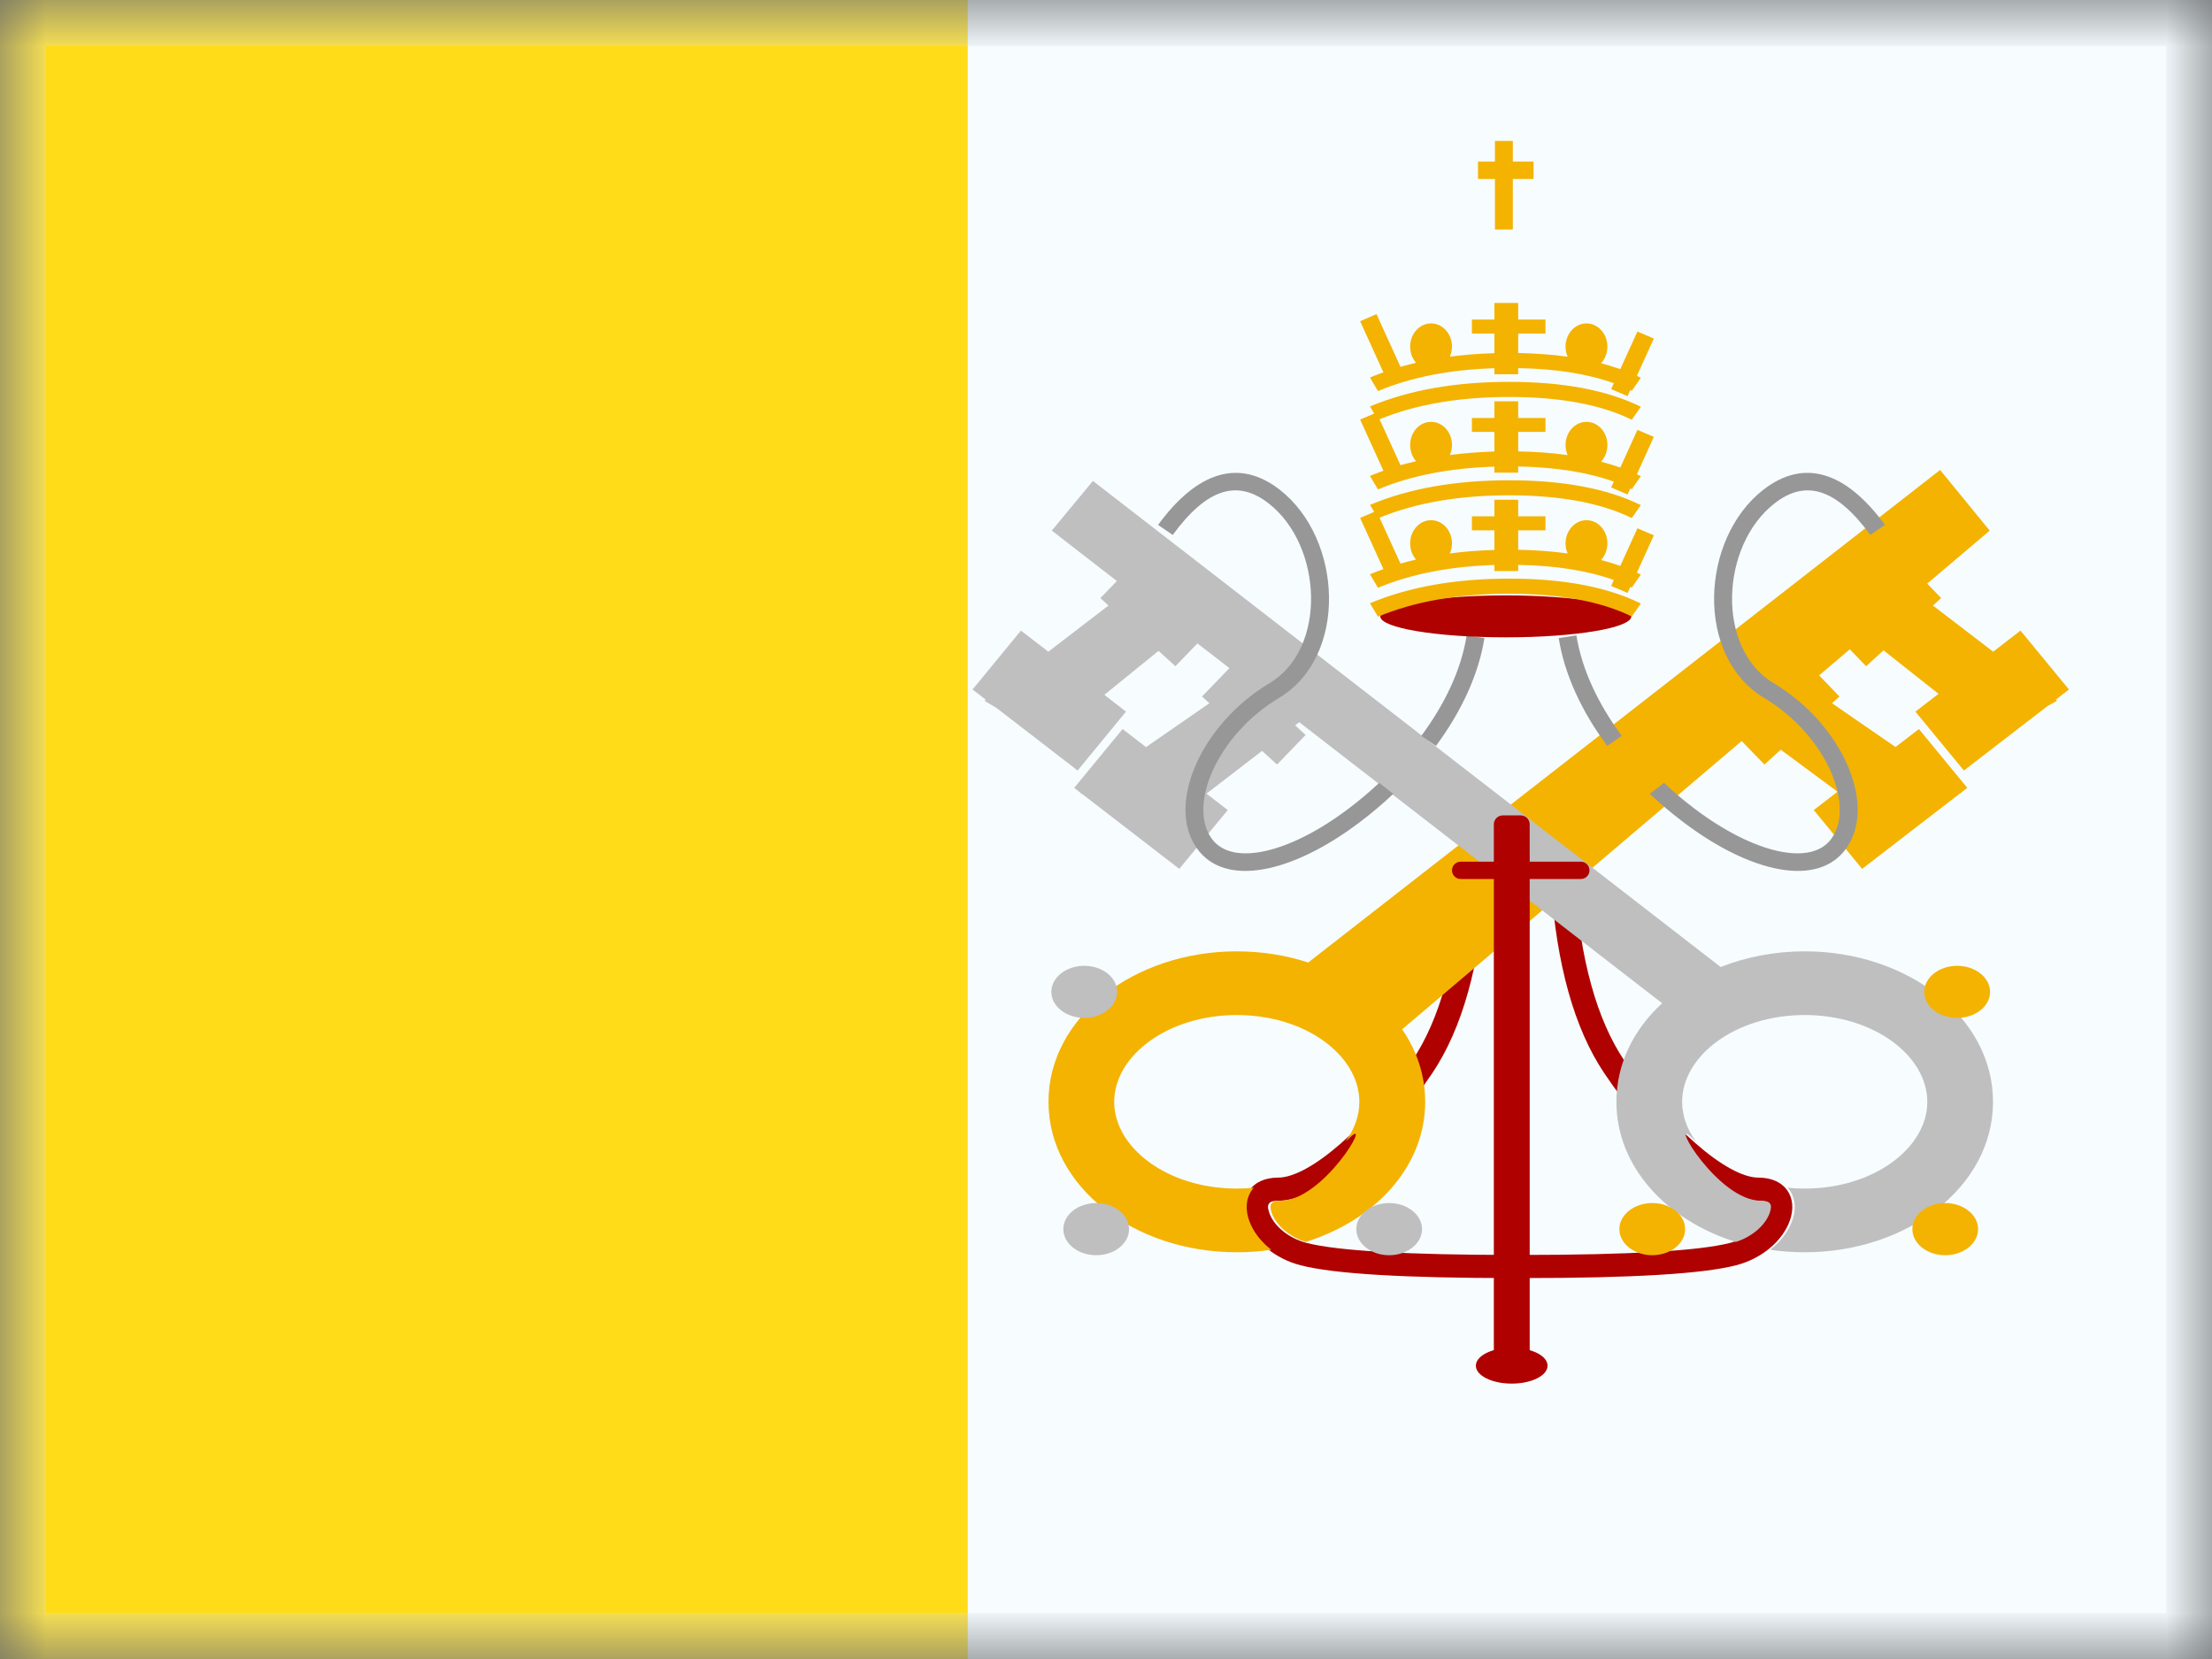 <svg width="24" height="18" viewBox="0 0 24 18" fill="none" xmlns="http://www.w3.org/2000/svg">
<rect x="0" y="0" width="24" height="18" fill="#333333" stroke="none"/>
<g clip-path="url(#clip0_3_3667)">
<mask id="mask0_3_3667" style="mask-type:luminance" maskUnits="userSpaceOnUse" x="0" y="0" width="24" height="18">
<rect width="24" height="18" fill="white"/>
</mask>
<g mask="url(#mask0_3_3667)">
<path fill-rule="evenodd" clip-rule="evenodd" d="M0 0H24V18H0V0Z" fill="#F7FCFF"/>
<path fill-rule="evenodd" clip-rule="evenodd" d="M0 0H10.5V18H0V0Z" fill="#FFDC17"/>
<path d="M17.086 9.563L16.827 9.58C16.889 10.47 17.08 11.156 17.404 11.641C17.927 12.423 18.617 13.028 19.079 13.028C19.184 13.028 19.208 13.067 19.174 13.163C19.125 13.3 18.969 13.434 18.769 13.486C18.436 13.571 17.679 13.616 16.511 13.616V13.867C17.702 13.867 18.473 13.822 18.836 13.728C19.117 13.656 19.341 13.463 19.419 13.245C19.509 12.994 19.373 12.777 19.079 12.777C18.736 12.777 18.1 12.219 17.622 11.505C17.325 11.061 17.145 10.414 17.086 9.563Z" fill="#AF0100"/>
<path d="M15.86 9.563L16.119 9.58C16.057 10.47 15.866 11.156 15.542 11.641C15.019 12.423 14.329 13.028 13.867 13.028C13.762 13.028 13.738 13.067 13.773 13.163C13.822 13.3 13.977 13.434 14.178 13.486C14.51 13.571 15.267 13.616 16.436 13.616V13.867C15.244 13.867 14.473 13.822 14.111 13.728C13.829 13.656 13.606 13.463 13.528 13.245C13.437 12.994 13.574 12.777 13.867 12.777C14.21 12.777 14.846 12.219 15.324 11.505C15.621 11.061 15.801 10.414 15.86 9.563Z" fill="#AF0100"/>
<path fill-rule="evenodd" clip-rule="evenodd" d="M21.05 5.099L14.194 10.443C13.954 10.365 13.692 10.322 13.419 10.322C12.307 10.322 11.376 11.033 11.376 11.955C11.376 12.877 12.307 13.587 13.419 13.587C13.547 13.587 13.671 13.578 13.793 13.56C13.68 13.472 13.596 13.362 13.554 13.245C13.504 13.105 13.524 12.975 13.603 12.887C13.543 12.893 13.482 12.896 13.419 12.896C12.669 12.896 12.089 12.454 12.089 11.955C12.089 11.455 12.669 11.013 13.419 11.013C14.17 11.013 14.749 11.455 14.749 11.955C14.749 12.107 14.695 12.254 14.599 12.384C14.617 12.369 14.634 12.353 14.652 12.336C14.89 12.115 14.356 13.028 13.894 13.028C13.789 13.028 13.765 13.067 13.799 13.163C13.845 13.291 13.985 13.417 14.167 13.475C14.919 13.24 15.463 12.659 15.463 11.955C15.463 11.666 15.372 11.399 15.213 11.168L18.897 8.04L19.144 8.295L19.321 8.134L19.937 8.59L19.679 8.789L20.204 9.427L21.264 8.61L21.282 8.601L21.279 8.599L21.345 8.548L20.82 7.91L20.566 8.105L19.877 7.63L19.958 7.557L19.737 7.328L20.07 7.045L20.247 7.228L20.436 7.056L21.033 7.528L20.782 7.721L21.308 8.36L22.216 7.66L22.319 7.603L22.304 7.592L22.448 7.481L21.922 6.842L21.626 7.071L20.972 6.57L21.061 6.489L20.91 6.332L21.588 5.757L21.05 5.099Z" fill="#F4B300"/>
<path fill-rule="evenodd" clip-rule="evenodd" d="M11.764 11.044C11.961 11.044 12.121 10.918 12.121 10.762C12.121 10.605 11.961 10.479 11.764 10.479C11.567 10.479 11.407 10.605 11.407 10.762C11.407 10.918 11.567 11.044 11.764 11.044ZM11.894 13.619C12.091 13.619 12.25 13.492 12.25 13.336C12.25 13.18 12.091 13.053 11.894 13.053C11.697 13.053 11.537 13.18 11.537 13.336C11.537 13.492 11.697 13.619 11.894 13.619ZM15.429 13.336C15.429 13.492 15.269 13.619 15.072 13.619C14.875 13.619 14.716 13.492 14.716 13.336C14.716 13.18 14.875 13.053 15.072 13.053C15.269 13.053 15.429 13.18 15.429 13.336Z" fill="#BFBFBF"/>
<path fill-rule="evenodd" clip-rule="evenodd" d="M17.538 11.955C17.538 11.54 17.726 11.168 18.034 10.885L14.097 7.836L14.052 7.87L14.166 7.974L13.856 8.295L13.693 8.147L13.09 8.611L13.321 8.789L12.795 9.427L11.747 8.619L11.717 8.601L11.721 8.599L11.655 8.548L12.18 7.91L12.434 8.106L13.122 7.63L13.042 7.557L13.339 7.249L12.992 6.981L12.753 7.228L12.57 7.062L11.982 7.539L12.217 7.721L11.692 8.36L10.813 7.682L10.681 7.603L10.696 7.592L10.552 7.481L11.077 6.842L11.374 7.071L12.027 6.57L11.939 6.489L12.118 6.304L11.412 5.757L11.858 5.218L18.669 10.492C18.945 10.383 19.255 10.322 19.581 10.322C20.693 10.322 21.624 11.033 21.624 11.955C21.624 12.877 20.693 13.587 19.581 13.587C19.453 13.587 19.328 13.578 19.207 13.56C19.319 13.472 19.403 13.362 19.445 13.245C19.496 13.105 19.475 12.975 19.396 12.887C19.456 12.893 19.518 12.896 19.581 12.896C20.331 12.896 20.911 12.454 20.911 11.955C20.911 11.455 20.331 11.013 19.581 11.013C18.83 11.013 18.251 11.455 18.251 11.955C18.251 12.107 18.305 12.255 18.402 12.386C18.384 12.37 18.366 12.353 18.348 12.336C18.11 12.115 18.644 13.028 19.106 13.028C19.21 13.028 19.235 13.067 19.2 13.163C19.154 13.291 19.015 13.417 18.833 13.475C18.081 13.24 17.538 12.659 17.538 11.955Z" fill="#BFBFBF"/>
<path fill-rule="evenodd" clip-rule="evenodd" d="M21.235 11.044C21.038 11.044 20.878 10.918 20.878 10.762C20.878 10.606 21.038 10.479 21.235 10.479C21.432 10.479 21.592 10.606 21.592 10.762C21.592 10.918 21.432 11.044 21.235 11.044ZM21.105 13.619C20.908 13.619 20.749 13.492 20.749 13.336C20.749 13.18 20.908 13.053 21.105 13.053C21.302 13.053 21.462 13.18 21.462 13.336C21.462 13.492 21.302 13.619 21.105 13.619ZM17.57 13.336C17.57 13.492 17.73 13.619 17.927 13.619C18.124 13.619 18.283 13.492 18.283 13.336C18.283 13.18 18.124 13.053 17.927 13.053C17.73 13.053 17.57 13.18 17.57 13.336Z" fill="#F4B300"/>
<path fill-rule="evenodd" clip-rule="evenodd" d="M16.305 8.847C16.252 8.847 16.208 8.89 16.208 8.944V9.349H15.848C15.796 9.349 15.754 9.391 15.754 9.443C15.754 9.495 15.796 9.537 15.848 9.537H16.208V14.903C16.208 14.957 16.252 15 16.305 15H16.5C16.554 15 16.597 14.957 16.597 14.903V9.537H17.152C17.204 9.537 17.246 9.495 17.246 9.443C17.246 9.391 17.204 9.349 17.152 9.349H16.597V8.944C16.597 8.89 16.554 8.847 16.5 8.847H16.305Z" fill="#AF0100"/>
<path fill-rule="evenodd" clip-rule="evenodd" d="M12.565 5.695L12.724 5.804C13.094 5.299 13.427 5.197 13.766 5.463C14.351 5.92 14.401 7.037 13.776 7.411C13.03 7.857 12.652 8.727 12.983 9.2C13.288 9.637 14.024 9.472 14.75 8.923C14.879 8.826 15.002 8.722 15.117 8.613L14.964 8.494C14.858 8.593 14.747 8.687 14.63 8.775C13.982 9.264 13.36 9.404 13.144 9.095C12.886 8.726 13.216 7.968 13.878 7.572C14.627 7.123 14.57 5.85 13.888 5.316C13.449 4.972 12.993 5.111 12.565 5.695ZM15.421 7.984L15.58 8.093C15.855 7.722 16.043 7.319 16.106 6.923L15.913 6.894C15.856 7.26 15.68 7.635 15.421 7.984Z" fill="#979797"/>
<path fill-rule="evenodd" clip-rule="evenodd" d="M20.452 5.695L20.293 5.804C19.923 5.299 19.59 5.197 19.252 5.463C18.667 5.92 18.616 7.037 19.242 7.411C19.988 7.857 20.366 8.727 20.035 9.2C19.73 9.637 18.994 9.472 18.268 8.923C18.139 8.826 18.016 8.722 17.9 8.613L18.054 8.494C18.159 8.593 18.271 8.687 18.387 8.775C19.035 9.264 19.658 9.404 19.874 9.095C20.131 8.726 19.802 7.968 19.14 7.572C18.39 7.123 18.448 5.85 19.129 5.316C19.569 4.972 20.024 5.111 20.452 5.695ZM17.596 7.984L17.438 8.093C17.163 7.722 16.974 7.319 16.912 6.923L17.104 6.894C17.162 7.26 17.338 7.635 17.596 7.984Z" fill="#979797"/>
<path fill-rule="evenodd" clip-rule="evenodd" d="M16.402 15.012C16.617 15.012 16.791 14.925 16.791 14.818C16.791 14.71 16.617 14.623 16.402 14.623C16.187 14.623 16.013 14.71 16.013 14.818C16.013 14.925 16.187 15.012 16.402 15.012Z" fill="#AF0100"/>
<path fill-rule="evenodd" clip-rule="evenodd" d="M16.338 6.915C17.09 6.915 17.7 6.813 17.7 6.688C17.7 6.562 17.09 6.46 16.338 6.46C15.585 6.46 14.976 6.562 14.976 6.688C14.976 6.813 15.585 6.915 16.338 6.915Z" fill="#AF0100"/>
<path fill-rule="evenodd" clip-rule="evenodd" d="M16.414 1.529H16.22V1.753H16.036V1.942H16.22V2.491H16.414V1.942H16.639V1.753H16.414V1.529ZM14.951 4.243L14.864 4.096C14.912 4.076 14.96 4.057 15.01 4.04L14.757 3.485L14.935 3.408L15.195 3.98C15.251 3.964 15.307 3.95 15.364 3.936C15.324 3.891 15.3 3.829 15.3 3.76C15.3 3.622 15.401 3.509 15.527 3.509C15.652 3.509 15.754 3.622 15.754 3.76C15.754 3.8 15.745 3.837 15.731 3.87C15.885 3.849 16.046 3.837 16.214 3.832V3.619H15.97V3.467H16.214V3.287H16.472V3.467H16.768V3.619H16.472V3.83C16.663 3.834 16.842 3.847 17.009 3.87C16.994 3.837 16.986 3.8 16.986 3.76C16.986 3.622 17.088 3.509 17.213 3.509C17.339 3.509 17.44 3.622 17.44 3.76C17.44 3.831 17.414 3.896 17.371 3.941C17.444 3.96 17.513 3.982 17.58 4.005L17.766 3.597L17.944 3.673L17.76 4.078C17.774 4.085 17.789 4.092 17.803 4.099L17.705 4.24L17.689 4.232L17.659 4.298L17.481 4.222L17.51 4.158C17.227 4.056 16.88 4.001 16.472 3.994V4.061H16.214V3.995C15.729 4.01 15.309 4.093 14.951 4.243ZM14.864 4.41L14.91 4.487L14.757 4.552L15.01 5.107C14.96 5.125 14.912 5.144 14.864 5.164L14.951 5.31C15.309 5.16 15.729 5.078 16.214 5.063V5.128H16.472V5.061C16.88 5.069 17.227 5.124 17.51 5.226L17.481 5.289L17.659 5.365L17.689 5.3L17.705 5.307L17.803 5.166C17.789 5.159 17.774 5.152 17.76 5.146L17.944 4.74L17.766 4.664L17.58 5.073C17.513 5.049 17.444 5.028 17.371 5.009C17.414 4.963 17.44 4.899 17.44 4.828C17.44 4.689 17.339 4.577 17.213 4.577C17.088 4.577 16.986 4.689 16.986 4.828C16.986 4.867 16.994 4.904 17.009 4.938C16.842 4.914 16.663 4.901 16.472 4.898V4.686H16.768V4.535H16.472V4.354H16.214V4.535H15.97V4.686H16.214V4.899C16.046 4.904 15.885 4.917 15.731 4.937C15.745 4.904 15.754 4.867 15.754 4.828C15.754 4.689 15.652 4.577 15.527 4.577C15.401 4.577 15.3 4.689 15.3 4.828C15.3 4.896 15.324 4.958 15.364 5.004C15.307 5.017 15.251 5.032 15.195 5.047L14.968 4.549C15.361 4.388 15.83 4.307 16.375 4.307C16.927 4.307 17.37 4.39 17.705 4.554L17.803 4.413C17.435 4.233 16.959 4.143 16.375 4.143C15.793 4.143 15.289 4.232 14.864 4.41ZM14.864 5.478L14.91 5.554L14.757 5.619L15.01 6.175C14.96 6.192 14.912 6.211 14.864 6.231L14.951 6.377C15.309 6.228 15.729 6.145 16.214 6.13V6.196H16.472V6.129C16.88 6.136 17.227 6.191 17.51 6.293L17.481 6.357L17.659 6.433L17.689 6.367L17.705 6.375L17.803 6.234C17.789 6.227 17.774 6.22 17.76 6.213L17.944 5.808L17.766 5.732L17.58 6.14C17.513 6.116 17.444 6.095 17.371 6.076C17.414 6.03 17.44 5.966 17.44 5.895C17.44 5.757 17.339 5.644 17.213 5.644C17.088 5.644 16.986 5.757 16.986 5.895C16.986 5.935 16.994 5.972 17.009 6.005C16.842 5.982 16.663 5.968 16.472 5.965V5.754H16.768V5.602H16.472V5.422H16.214V5.602H15.97V5.754H16.214V5.967C16.046 5.972 15.885 5.984 15.731 6.005C15.745 5.972 15.754 5.935 15.754 5.895C15.754 5.757 15.652 5.644 15.527 5.644C15.401 5.644 15.3 5.757 15.3 5.895C15.3 5.964 15.324 6.026 15.364 6.071C15.307 6.084 15.251 6.099 15.195 6.115L14.968 5.617C15.361 5.455 15.83 5.374 16.375 5.374C16.927 5.374 17.37 5.457 17.705 5.621L17.803 5.48C17.435 5.3 16.959 5.211 16.375 5.211C15.793 5.211 15.289 5.299 14.864 5.478ZM14.864 6.545L14.951 6.691C15.348 6.525 15.822 6.442 16.375 6.442C16.927 6.442 17.37 6.525 17.705 6.689L17.803 6.548C17.435 6.367 16.959 6.278 16.375 6.278C15.793 6.278 15.289 6.367 14.864 6.545Z" fill="#F4B300"/>
</g>
</g>
<rect x="0.25" y="0.25" width="23.5" height="17.5" stroke="#D6E1E5" stroke-opacity="0.3" stroke-width="0.5"/>
<defs>
<clipPath id="clip0_3_3667">
<rect width="24" height="18" fill="white"/>
</clipPath>
</defs>
</svg>
